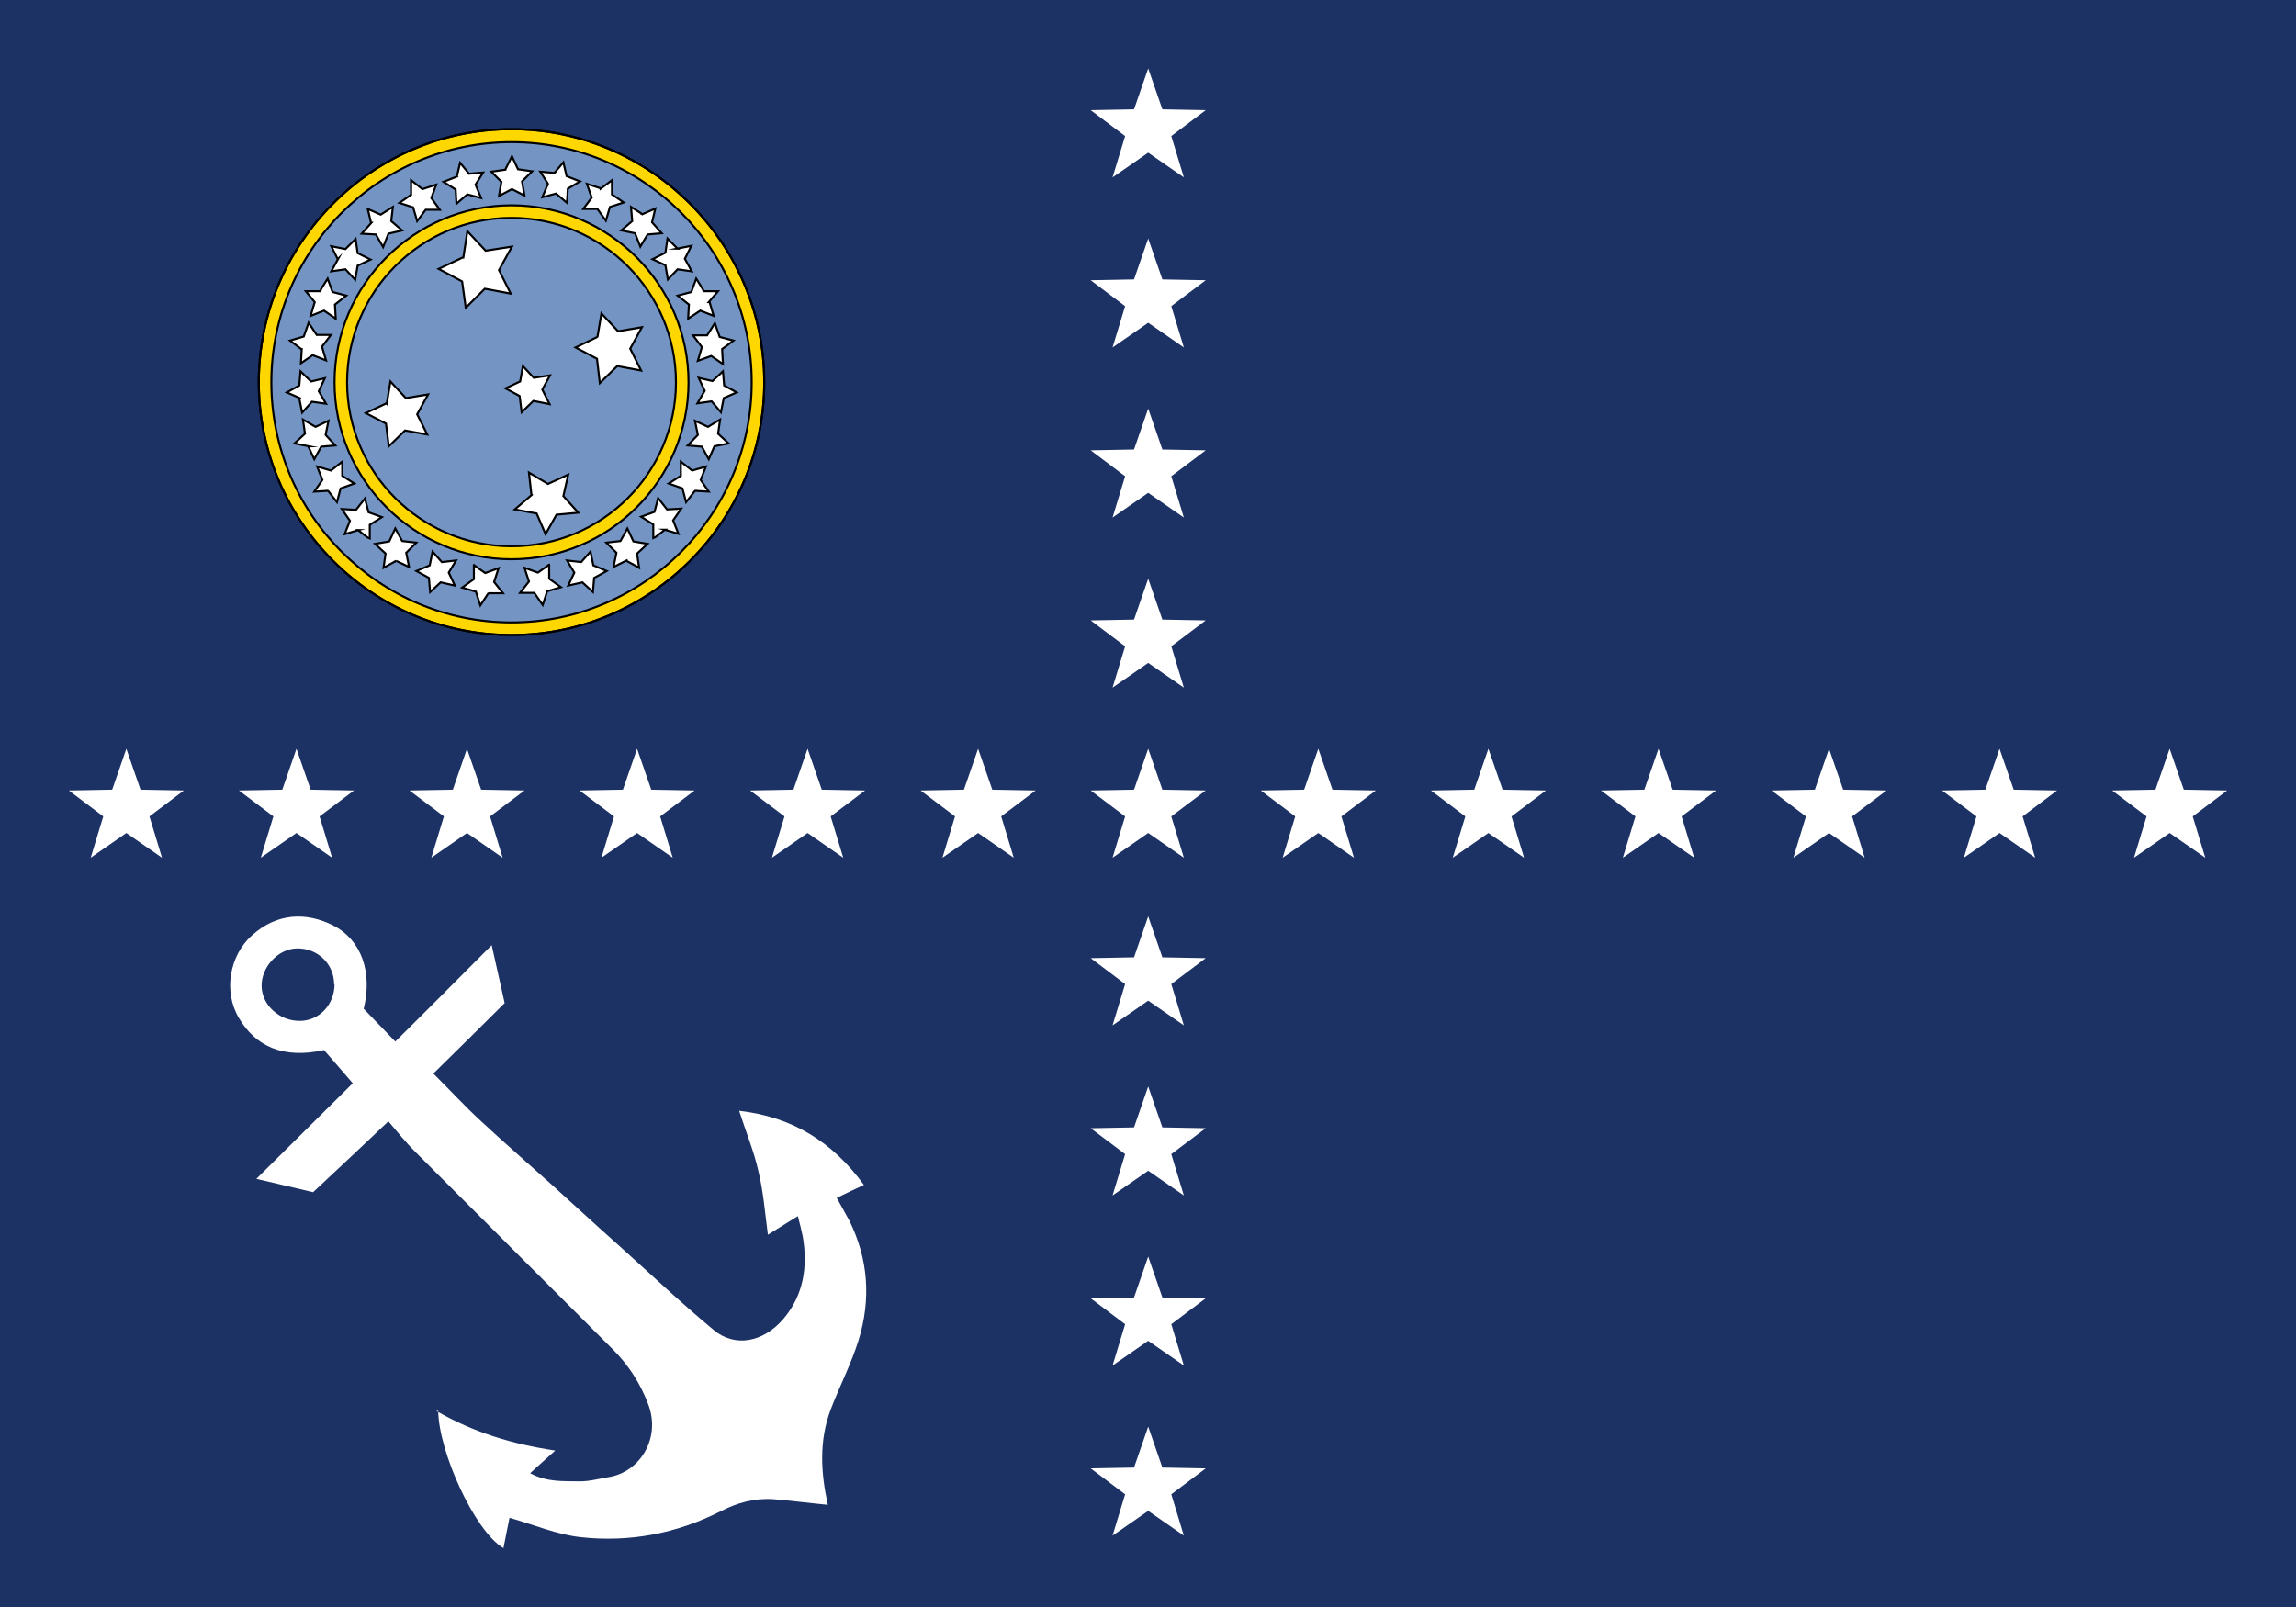 <?xml version="1.0" encoding="UTF-8"?>
<svg xmlns="http://www.w3.org/2000/svg" version="1.1" xmlns:inkscape="http://www.inkscape.org/namespaces/inkscape" xmlns:sodipodi="http://sodipodi.sourceforge.net/DTD/sodipodi-0.dtd" xmlns:svg="http://www.w3.org/2000/svg" viewBox="0 0 566.9 396.9">
  <defs>
    <style>
      .cls-1 {
        fill: none;
      }

      .cls-1, .cls-2, .cls-3, .cls-4 {
        stroke: #000;
        stroke-miterlimit: 10;
        stroke-width: .5px;
      }

      .cls-2 {
        fill: gold;
      }

      .cls-3 {
        fill: #7495c4;
      }

      .cls-5, .cls-6, .cls-4 {
        fill: #fff;
      }

      .cls-6 {
        fill-rule: evenodd;
      }

      .cls-7 {
        fill: #1c3264;
      }
    </style>
  </defs>
  <!-- Generator: Adobe Illustrator 28.7.2, SVG Export Plug-In . SVG Version: 1.2.0 Build 154)  -->
  <g>
    <g id="svg1">
      <sodipodi:namedview id="namedview1" bordercolor="#666666" borderopacity="1.0" inkscape:current-layer="layer1" inkscape:cx="242.00485" inkscape:cy="319.5968" inkscape:deskcolor="#d1d1d1" inkscape:document-units="mm" inkscape:pagecheckerboard="0" inkscape:pageopacity="0.0" inkscape:showpageshadow="2" inkscape:window-height="1017" inkscape:window-maximized="1" inkscape:window-width="1920" inkscape:window-x="-8" inkscape:window-y="-8" inkscape:zoom="1.4627806" pagecolor="#ffffff"/>
      <g id="layer1" inkscape:groupmode="layer" inkscape:label="Camada 1">
        <rect id="rect1-9-2" class="cls-7" x="0" y="0" width="566.9" height="396.9"/>
        <g id="g2">
          <path id="path1" class="cls-6" d="M283.5,184.9l3.5,10.1,10.7.2-8.5,6.4,3.1,10.2-8.8-6.1-8.8,6.1,3.1-10.2-8.5-6.4,10.7-.2,3.5-10.1Z" inkscape:flatsided="false" inkscape:randomized="0" inkscape:rounded="0" inkscape:transform-center-y="-0.50202777" sodipodi:arg1="-1.5707963" sodipodi:arg2="-0.9424778" sodipodi:cx="391.55325" sodipodi:cy="225.26398" sodipodi:r1="18.624985" sodipodi:r2="7.4499931" sodipodi:sides="5" sodipodi:type="star"/>
          <path id="path1-6" class="cls-6" d="M283.5,142.9l3.5,10.1,10.7.2-8.5,6.4,3.1,10.2-8.8-6.1-8.8,6.1,3.1-10.2-8.5-6.4,10.7-.2,3.5-10.1Z" inkscape:flatsided="false" inkscape:randomized="0" inkscape:rounded="0" inkscape:transform-center-y="-0.50202777" sodipodi:arg1="-1.5707963" sodipodi:arg2="-0.9424778" sodipodi:cx="391.55325" sodipodi:cy="225.26398" sodipodi:r1="18.624985" sodipodi:r2="7.4499931" sodipodi:sides="5" sodipodi:type="star"/>
          <path id="path1-9" class="cls-6" d="M325.5,184.9l3.5,10.1,10.7.2-8.5,6.4,3.1,10.2-8.8-6.1-8.8,6.1,3.1-10.2-8.5-6.4,10.7-.2,3.5-10.1Z" inkscape:flatsided="false" inkscape:randomized="0" inkscape:rounded="0" inkscape:transform-center-y="-0.50202777" sodipodi:arg1="-1.5707963" sodipodi:arg2="-0.9424778" sodipodi:cx="391.55325" sodipodi:cy="225.26398" sodipodi:r1="18.624985" sodipodi:r2="7.4499931" sodipodi:sides="5" sodipodi:type="star"/>
          <path id="path1-9-1" class="cls-6" d="M367.5,184.9l3.5,10.1,10.7.2-8.5,6.4,3.1,10.2-8.8-6.1-8.8,6.1,3.1-10.2-8.5-6.4,10.7-.2,3.5-10.1Z" inkscape:flatsided="false" inkscape:randomized="0" inkscape:rounded="0" inkscape:transform-center-y="-0.50202777" sodipodi:arg1="-1.5707963" sodipodi:arg2="-0.9424778" sodipodi:cx="391.55325" sodipodi:cy="225.26398" sodipodi:r1="18.624985" sodipodi:r2="7.4499931" sodipodi:sides="5" sodipodi:type="star"/>
          <path id="path1-9-8" class="cls-6" d="M409.5,184.9l3.5,10.1,10.7.2-8.5,6.4,3.1,10.2-8.8-6.1-8.8,6.1,3.1-10.2-8.5-6.4,10.7-.2,3.5-10.1Z" inkscape:flatsided="false" inkscape:randomized="0" inkscape:rounded="0" inkscape:transform-center-y="-0.50202777" sodipodi:arg1="-1.5707963" sodipodi:arg2="-0.9424778" sodipodi:cx="391.55325" sodipodi:cy="225.26398" sodipodi:r1="18.624985" sodipodi:r2="7.4499931" sodipodi:sides="5" sodipodi:type="star"/>
          <path id="path1-9-1-2" class="cls-6" d="M451.6,184.9l3.5,10.1,10.7.2-8.5,6.4,3.1,10.2-8.8-6.1-8.8,6.1,3.1-10.2-8.5-6.4,10.7-.2,3.5-10.1Z" inkscape:flatsided="false" inkscape:randomized="0" inkscape:rounded="0" inkscape:transform-center-y="-0.50202777" sodipodi:arg1="-1.5707963" sodipodi:arg2="-0.9424778" sodipodi:cx="391.55325" sodipodi:cy="225.26398" sodipodi:r1="18.624985" sodipodi:r2="7.4499931" sodipodi:sides="5" sodipodi:type="star"/>
          <path id="path1-9-1-4" class="cls-6" d="M493.7,184.9l3.5,10.1,10.7.2-8.5,6.4,3.1,10.2-8.8-6.1-8.8,6.1,3.1-10.2-8.5-6.4,10.7-.2,3.5-10.1Z" inkscape:flatsided="false" inkscape:randomized="0" inkscape:rounded="0" inkscape:transform-center-y="-0.50202777" sodipodi:arg1="-1.5707963" sodipodi:arg2="-0.9424778" sodipodi:cx="391.55325" sodipodi:cy="225.26398" sodipodi:r1="18.624985" sodipodi:r2="7.4499931" sodipodi:sides="5" sodipodi:type="star"/>
          <path id="path1-9-8-9" class="cls-6" d="M535.7,184.9l3.5,10.1,10.7.2-8.5,6.4,3.1,10.2-8.8-6.1-8.8,6.1,3.1-10.2-8.5-6.4,10.7-.2,3.5-10.1Z" inkscape:flatsided="false" inkscape:randomized="0" inkscape:rounded="0" inkscape:transform-center-y="-0.50202777" sodipodi:arg1="-1.5707963" sodipodi:arg2="-0.9424778" sodipodi:cx="391.55325" sodipodi:cy="225.26398" sodipodi:r1="18.624985" sodipodi:r2="7.4499931" sodipodi:sides="5" sodipodi:type="star"/>
          <path id="path1-8" class="cls-6" d="M31.2,184.9l3.5,10.1,10.7.2-8.5,6.4,3.1,10.2-8.8-6.1-8.8,6.1,3.1-10.2-8.5-6.4,10.7-.2,3.5-10.1Z" inkscape:flatsided="false" inkscape:randomized="0" inkscape:rounded="0" inkscape:transform-center-y="-0.50202777" sodipodi:arg1="-1.5707963" sodipodi:arg2="-0.9424778" sodipodi:cx="391.55325" sodipodi:cy="225.26398" sodipodi:r1="18.624985" sodipodi:r2="7.4499931" sodipodi:sides="5" sodipodi:type="star"/>
          <path id="path1-9-4" class="cls-6" d="M73.2,184.9l3.5,10.1,10.7.2-8.5,6.4,3.1,10.2-8.8-6.1-8.8,6.1,3.1-10.2-8.5-6.4,10.7-.2,3.5-10.1Z" inkscape:flatsided="false" inkscape:randomized="0" inkscape:rounded="0" inkscape:transform-center-y="-0.50202777" sodipodi:arg1="-1.5707963" sodipodi:arg2="-0.9424778" sodipodi:cx="391.55325" sodipodi:cy="225.26398" sodipodi:r1="18.624985" sodipodi:r2="7.4499931" sodipodi:sides="5" sodipodi:type="star"/>
          <path id="path1-9-1-26" class="cls-6" d="M115.3,184.9l3.5,10.1,10.7.2-8.5,6.4,3.1,10.2-8.8-6.1-8.8,6.1,3.1-10.2-8.5-6.4,10.7-.2,3.5-10.1Z" inkscape:flatsided="false" inkscape:randomized="0" inkscape:rounded="0" inkscape:transform-center-y="-0.50202777" sodipodi:arg1="-1.5707963" sodipodi:arg2="-0.9424778" sodipodi:cx="391.55325" sodipodi:cy="225.26398" sodipodi:r1="18.624985" sodipodi:r2="7.4499931" sodipodi:sides="5" sodipodi:type="star"/>
          <path id="path1-9-8-6" class="cls-6" d="M157.3,184.9l3.5,10.1,10.7.2-8.5,6.4,3.1,10.2-8.8-6.1-8.8,6.1,3.1-10.2-8.5-6.4,10.7-.2,3.5-10.1Z" inkscape:flatsided="false" inkscape:randomized="0" inkscape:rounded="0" inkscape:transform-center-y="-0.50202777" sodipodi:arg1="-1.5707963" sodipodi:arg2="-0.9424778" sodipodi:cx="391.55325" sodipodi:cy="225.26398" sodipodi:r1="18.624985" sodipodi:r2="7.4499931" sodipodi:sides="5" sodipodi:type="star"/>
          <path id="path1-9-1-2-6" class="cls-6" d="M199.4,184.9l3.5,10.1,10.7.2-8.5,6.4,3.1,10.2-8.8-6.1-8.8,6.1,3.1-10.2-8.5-6.4,10.7-.2,3.5-10.1Z" inkscape:flatsided="false" inkscape:randomized="0" inkscape:rounded="0" inkscape:transform-center-y="-0.50202777" sodipodi:arg1="-1.5707963" sodipodi:arg2="-0.9424778" sodipodi:cx="391.55325" sodipodi:cy="225.26398" sodipodi:r1="18.624985" sodipodi:r2="7.4499931" sodipodi:sides="5" sodipodi:type="star"/>
          <path id="path1-9-1-4-4" class="cls-6" d="M241.5,184.9l3.5,10.1,10.7.2-8.5,6.4,3.1,10.2-8.8-6.1-8.8,6.1,3.1-10.2-8.5-6.4,10.7-.2,3.5-10.1Z" inkscape:flatsided="false" inkscape:randomized="0" inkscape:rounded="0" inkscape:transform-center-y="-0.50202777" sodipodi:arg1="-1.5707963" sodipodi:arg2="-0.9424778" sodipodi:cx="391.55325" sodipodi:cy="225.26398" sodipodi:r1="18.624985" sodipodi:r2="7.4499931" sodipodi:sides="5" sodipodi:type="star"/>
          <path id="path1-9-7" class="cls-6" d="M283.5,100.9l3.5,10.1,10.7.2-8.5,6.4,3.1,10.2-8.8-6.1-8.8,6.1,3.1-10.2-8.5-6.4,10.7-.2,3.5-10.1Z" inkscape:flatsided="false" inkscape:randomized="0" inkscape:rounded="0" inkscape:transform-center-y="-0.50202777" sodipodi:arg1="-1.5707963" sodipodi:arg2="-0.9424778" sodipodi:cx="391.55325" sodipodi:cy="225.26398" sodipodi:r1="18.624985" sodipodi:r2="7.4499931" sodipodi:sides="5" sodipodi:type="star"/>
          <path id="path1-9-2" class="cls-6" d="M283.5,58.9l3.5,10.1,10.7.2-8.5,6.4,3.1,10.2-8.8-6.1-8.8,6.1,3.1-10.2-8.5-6.4,10.7-.2,3.5-10.1Z" inkscape:flatsided="false" inkscape:randomized="0" inkscape:rounded="0" inkscape:transform-center-y="-0.50202777" sodipodi:arg1="-1.5707963" sodipodi:arg2="-0.9424778" sodipodi:cx="391.55325" sodipodi:cy="225.26398" sodipodi:r1="18.624985" sodipodi:r2="7.4499931" sodipodi:sides="5" sodipodi:type="star"/>
          <path id="path1-9-7-6" class="cls-6" d="M283.5,16.9l3.5,10.1,10.7.2-8.5,6.4,3.1,10.2-8.8-6.1-8.8,6.1,3.1-10.2-8.5-6.4,10.7-.2,3.5-10.1Z" inkscape:flatsided="false" inkscape:randomized="0" inkscape:rounded="0" inkscape:transform-center-y="-0.50202777" sodipodi:arg1="-1.5707963" sodipodi:arg2="-0.9424778" sodipodi:cx="391.55325" sodipodi:cy="225.26398" sodipodi:r1="18.624985" sodipodi:r2="7.4499931" sodipodi:sides="5" sodipodi:type="star"/>
          <path id="path1-7" class="cls-6" d="M283.5,352.3l3.5,10.1,10.7.2-8.5,6.4,3.1,10.2-8.8-6.1-8.8,6.1,3.1-10.2-8.5-6.4,10.7-.2,3.5-10.1Z" inkscape:flatsided="false" inkscape:randomized="0" inkscape:rounded="0" inkscape:transform-center-y="-0.50202777" sodipodi:arg1="-1.5707963" sodipodi:arg2="-0.9424778" sodipodi:cx="391.55325" sodipodi:cy="225.26398" sodipodi:r1="18.624985" sodipodi:r2="7.4499931" sodipodi:sides="5" sodipodi:type="star"/>
          <path id="path1-9-3" class="cls-6" d="M283.5,310.3l3.5,10.1,10.7.2-8.5,6.4,3.1,10.2-8.8-6.1-8.8,6.1,3.1-10.2-8.5-6.4,10.7-.2,3.5-10.1Z" inkscape:flatsided="false" inkscape:randomized="0" inkscape:rounded="0" inkscape:transform-center-y="-0.50202777" sodipodi:arg1="-1.5707963" sodipodi:arg2="-0.9424778" sodipodi:cx="391.55325" sodipodi:cy="225.26398" sodipodi:r1="18.624985" sodipodi:r2="7.4499931" sodipodi:sides="5" sodipodi:type="star"/>
          <path id="path1-9-7-2" class="cls-6" d="M283.5,268.3l3.5,10.1,10.7.2-8.5,6.4,3.1,10.2-8.8-6.1-8.8,6.1,3.1-10.2-8.5-6.4,10.7-.2,3.5-10.1Z" inkscape:flatsided="false" inkscape:randomized="0" inkscape:rounded="0" inkscape:transform-center-y="-0.50202777" sodipodi:arg1="-1.5707963" sodipodi:arg2="-0.9424778" sodipodi:cx="391.55325" sodipodi:cy="225.26398" sodipodi:r1="18.624985" sodipodi:r2="7.4499931" sodipodi:sides="5" sodipodi:type="star"/>
          <path id="path1-9-2-2" class="cls-6" d="M283.5,226.3l3.5,10.1,10.7.2-8.5,6.4,3.1,10.2-8.8-6.1-8.8,6.1,3.1-10.2-8.5-6.4,10.7-.2,3.5-10.1Z" inkscape:flatsided="false" inkscape:randomized="0" inkscape:rounded="0" inkscape:transform-center-y="-0.50202777" sodipodi:arg1="-1.5707963" sodipodi:arg2="-0.9424778" sodipodi:cx="391.55325" sodipodi:cy="225.26398" sodipodi:r1="18.624985" sodipodi:r2="7.4499931" sodipodi:sides="5" sodipodi:type="star"/>
        </g>
      </g>
      <g>
        <path id="path552" class="cls-2" d="M126.3,156.8c34.4,0,62.4-28.1,62.4-62.4s-28.1-62.5-62.4-62.5-62.4,28.1-62.4,62.5,28.1,62.4,62.4,62.4"/>
        <path id="path553" class="cls-1" d="M126.3,156.8c34.4,0,62.4-28.1,62.4-62.4s-28.1-62.5-62.4-62.5-62.4,28.1-62.4,62.5,28.1,62.4,62.4,62.4Z"/>
        <path id="path554" class="cls-3" d="M126.3,153.7c32.6,0,59.3-26.7,59.3-59.3s-26.7-59.3-59.3-59.3-59.3,26.6-59.3,59.3,26.7,59.3,59.3,59.3"/>
        <path id="path555" class="cls-2" d="M126.3,138.1c24.1,0,43.7-19.6,43.7-43.7s-19.7-43.7-43.7-43.7-43.7,19.6-43.7,43.7,19.7,43.7,43.7,43.7"/>
        <path id="path556" class="cls-3" d="M126.3,134.9c22.4,0,40.6-18.2,40.6-40.5s-18.2-40.6-40.6-40.6-40.6,18.2-40.6,40.6,18.3,40.5,40.6,40.5"/>
        <path id="path557" class="cls-4" d="M147.5,83.3l1-5.9,4.1,4.4,5.9-1-2.9,5.3,2.7,5.4-5.9-1.1-4.3,4.2-.7-6-5.3-2.8,5.4-2.6Z"/>
        <path id="path558" class="cls-4" d="M95.5,99.7l.9-5.5,3.8,4.1,5.5-.9-2.7,4.9,2.5,5-5.5-1-4,3.9-.7-5.6-5-2.6,5.1-2.4Z"/>
        <path id="path559" class="cls-4" d="M128.4,94.4l.7-4,2.7,2.9,4-.6-1.9,3.5,1.8,3.6-4-.8-2.9,2.8-.5-4-3.5-1.9,3.6-1.7Z"/>
        <path id="path560" class="cls-4" d="M131.2,122.1l-.6-5.4,4.7,2.8,5-2.3-1.2,5.3,3.7,4.1-5.4.5-2.7,4.8-2.2-5.1-5.4-1,4.2-3.6Z"/>
        <path id="path561" class="cls-4" d="M114.4,63.6l1-6.5,4.5,4.8,6.5-1-3.2,5.8,2.9,5.8-6.4-1.2-4.7,4.7-.9-6.5-5.8-3.1,5.9-2.8Z"/>
        <path id="path562" class="cls-4" d="M124.8,41.8l1.6-3.2,1.5,3.2,3.5.5-2.5,2.5.6,3.5-3.1-1.6-3.2,1.7.6-3.5-2.5-2.5,3.5-.5Z"/>
        <path id="path563" class="cls-4" d="M101.5,48v-3.5l2.8,2.2,3.4-1.1-1.2,3.3,2.1,2.9h-3.5s-2.1,2.8-2.1,2.8l-1-3.4-3.4-1.1,2.9-2Z"/>
        <path id="path564" class="cls-4" d="M91.6,55l-.8-3.4,3.2,1.4,3-1.9-.4,3.5,2.7,2.3-3.4.8-1.3,3.3-1.8-3.1-3.5-.2,2.4-2.7Z"/>
        <path id="path565" class="cls-4" d="M83.4,64l-1.6-3.2,3.5.7,2.5-2.5.5,3.5,3.2,1.6-3.2,1.5-.6,3.5-2.4-2.6-3.5.5,1.7-3.1Z"/>
        <path id="path566" class="cls-4" d="M136.8,42.8l2.3-2.7.8,3.4,3.3,1.3-3,1.8-.2,3.5-2.7-2.3-3.4.9,1.4-3.3-1.9-3,3.5.3Z"/>
        <path id="path567" class="cls-4" d="M112.8,43.6l.8-3.4,2.2,2.7,3.5-.3-1.9,3,1.4,3.3-3.4-.9-2.7,2.3-.2-3.5-3-1.9,3.3-1.3Z"/>
        <path id="path568" class="cls-4" d="M167.2,61.4l3.5-.7-1.6,3.2,1.7,3.1-3.5-.5-2.4,2.5-.6-3.5-3.2-1.5,3.2-1.6.5-3.5,2.5,2.5Z"/>
        <path id="path569" class="cls-4" d="M148.3,46.6l2.8-2.1v3.5s2.9,2,2.9,2l-3.4,1.1-1,3.4-2.1-2.9h-3.5c0,0,2.1-2.8,2.1-2.8l-1.2-3.4,3.4,1.1Z"/>
        <path id="path570" class="cls-4" d="M158.6,52.9l3.2-1.4-.8,3.4,2.4,2.7-3.5.3-1.8,3-1.3-3.3-3.4-.7,2.7-2.3-.3-3.5,3,1.9Z"/>
        <path id="path571" class="cls-4" d="M81.1,121.2l-3.5.2,2-2.9-1.3-3.3,3.4,1,2.8-2.2v3.5c0,0,3,1.9,3,1.9l-3.4,1.2-.9,3.4-2.2-2.8Z"/>
        <path id="path572" class="cls-4" d="M97.8,138.5l-3.1,1.7.5-3.5-2.6-2.4,3.5-.6,1.5-3.2,1.7,3.1,3.5.4-2.5,2.5.7,3.5-3.2-1.5Z"/>
        <path id="path573" class="cls-4" d="M108.8,143.8l-2.6,2.4-.3-3.5-3.1-1.7,3.3-1.4.7-3.4,2.3,2.6,3.5-.4-1.8,3,1.5,3.2-3.5-.8Z"/>
        <path id="path574" class="cls-4" d="M120.5,146.6l-1.9,2.9-1.1-3.4-3.4-1,2.9-2.1v-3.5c-.1,0,2.8,2,2.8,2l3.3-1.2-1.1,3.4,2.2,2.8h-3.5Z"/>
        <path id="path575" class="cls-4" d="M76.2,110.2l-3.5-.7,2.6-2.4-.5-3.5,3.1,1.8,3.2-1.5-.7,3.5,2.4,2.6-3.5.3-1.7,3.1-1.5-3.2Z"/>
        <path id="path576" class="cls-4" d="M88.5,130.9l-3.4,1,1.3-3.3-2-2.9,3.5.2,2.2-2.8.9,3.4,3.3,1.2-3,1.9v3.5c-.1,0-2.9-2.2-2.9-2.2Z"/>
        <path id="path577" class="cls-4" d="M77.7,74.6l-2.2-2.7h3.5c0-.1,1.9-3.1,1.9-3.1l1.2,3.3,3.4.9-2.8,2.2.2,3.5-2.9-2-3.3,1.3,1-3.4Z"/>
        <path id="path578" class="cls-4" d="M74,98.3l-3.2-1.4,3.1-1.7.3-3.5,2.6,2.5,3.4-.8-1.5,3.2,1.8,3.1-3.5-.5-2.4,2.7-.7-3.5Z"/>
        <path id="path579" class="cls-4" d="M74.4,86.2l-2.8-2.1,3.4-1,1.2-3.4,2,3h3.5c0,0-2.2,2.9-2.2,2.9l1,3.4-3.3-1.3-2.9,2,.2-3.5Z"/>
        <path id="path580" class="cls-4" d="M171.5,121.2l3.5.2-2-2.9,1.3-3.3-3.4,1-2.8-2.2v3.5c0,0-3,1.9-3,1.9l3.4,1.2.9,3.4,2.2-2.8Z"/>
        <path id="path581" class="cls-4" d="M154.7,138.5l3.1,1.7-.5-3.5,2.6-2.4-3.5-.6-1.5-3.2-1.7,3.1-3.5.4,2.5,2.5-.7,3.5,3.2-1.6Z"/>
        <path id="path582" class="cls-4" d="M143.8,143.8l2.6,2.4.3-3.5,3.1-1.7-3.3-1.4-.7-3.4-2.3,2.6-3.5-.4,1.8,3-1.5,3.2,3.5-.8Z"/>
        <path id="path583" class="cls-4" d="M132,146.5l2,2.9,1.1-3.4,3.4-1-2.9-2.1v-3.5c.1,0-2.8,2-2.8,2l-3.3-1.2,1.1,3.4-2.2,2.8h3.5Z"/>
        <path id="path584" class="cls-4" d="M176.4,110.2l3.5-.7-2.6-2.4.5-3.5-3,1.8-3.2-1.5.7,3.5-2.5,2.6,3.5.3,1.7,3.1,1.4-3.2Z"/>
        <path id="path585" class="cls-4" d="M164.1,130.8l3.4,1-1.3-3.3,2-2.9-3.5.2-2.2-2.8-.9,3.4-3.3,1.2,3,1.9v3.5c.1,0,2.9-2.2,2.9-2.2Z"/>
        <path id="path586" class="cls-4" d="M175,74.6l2.3-2.7h-3.5c0-.1-1.9-3.1-1.9-3.1l-1.2,3.3-3.4.9,2.8,2.2-.2,3.5,3-2,3.3,1.3-1-3.4Z"/>
        <path id="path587" class="cls-4" d="M178.7,98.3l3.2-1.4-3.1-1.7-.3-3.5-2.6,2.4-3.4-.8,1.5,3.2-1.8,3.1,3.5-.5,2.3,2.7.7-3.5Z"/>
        <path id="path588" class="cls-4" d="M178.3,86.2l2.8-2.1-3.4-.9-1.2-3.4-1.9,3h-3.5c0,0,2.2,2.9,2.2,2.9l-1,3.4,3.3-1.2,2.9,2-.2-3.5Z"/>
      </g>
      <path class="cls-5" d="M107.7,348.4c9.2,5.3,18.7,8.2,29.4,9.8-2.4,2.2-4.2,3.7-6.2,5.6,4.3,2.3,8.4,1.9,12.3,2,2.5,0,4.9-.7,7.4-1.1,7.3-1.3,12.6-9.4,9.5-17.8-1.9-5.1-4.8-9.7-8.7-13.6-16.3-16.3-32.6-32.6-48.9-48.9-2.3-2.3-4.4-4.9-6.6-7.5-6.3,6-12.4,11.7-18.6,17.5-4.5-1.1-9-2.1-14-3.3,8.1-8,15.8-15.7,23.8-23.6-2.6-3-4.9-5.7-7.1-8.2-10.3,2.3-17-1.1-21-7.9-4-6.7-2.2-15.6,3.2-20.4,6.2-5.6,13.4-5.8,20-2.5,7.1,3.6,9.8,11.6,7.6,20.6,2.5,2.6,5,5.2,7.8,8.1,7.9-7.8,15.5-15.5,23.8-23.8,1.1,5,2.2,9.7,3.2,14.3-5.8,5.8-11.5,11.4-17.6,17.4,4.1,4.1,7.7,8,11.6,11.6,5.8,5.4,11.9,10.7,17.8,16,5.3,4.8,10.6,9.7,16,14.5,7.9,7.1,15.7,14.5,23.9,21.3,5.1,4.2,12.1,3.1,17.2-2.9,4.9-5.8,6-12.9,4.7-20.3-.3-1.5-.7-3-1.2-5-2.7,1.7-5,3.1-7.4,4.6-.7-5.2-1.1-10.5-2.3-15.5-1.1-5-3.1-9.8-4.8-15.1,13.1,1.5,23,7.6,30.8,18.3-2.4,1.1-4.4,2.1-6.7,3.2,1.1,2,2.1,3.8,3.1,5.6,4.7,9.5,5.4,19.4,2.3,29.5-1.8,5.8-4.6,11.2-6.8,16.9-3.1,8-2.5,16.1-.8,23.8-4.2-.4-8.8-1-13.5-1.4-4.6-.3-8.9.9-13,3-10.8,5.5-22.5,7.7-34.4,6.4-5.9-.6-11.7-3.1-17.7-4.8-.4,2.1-1,4.8-1.5,7.5-7.1-4.2-16-23.8-16.1-33.9ZM82.5,243.1c0-5.1-4.1-9-9.2-8.9-4.7.1-8.9,4.7-8.7,9.5.2,4.6,4.4,8.4,9.4,8.4,4.8,0,8.6-4,8.6-9.1Z"/>
    </g>
  </g>
</svg>